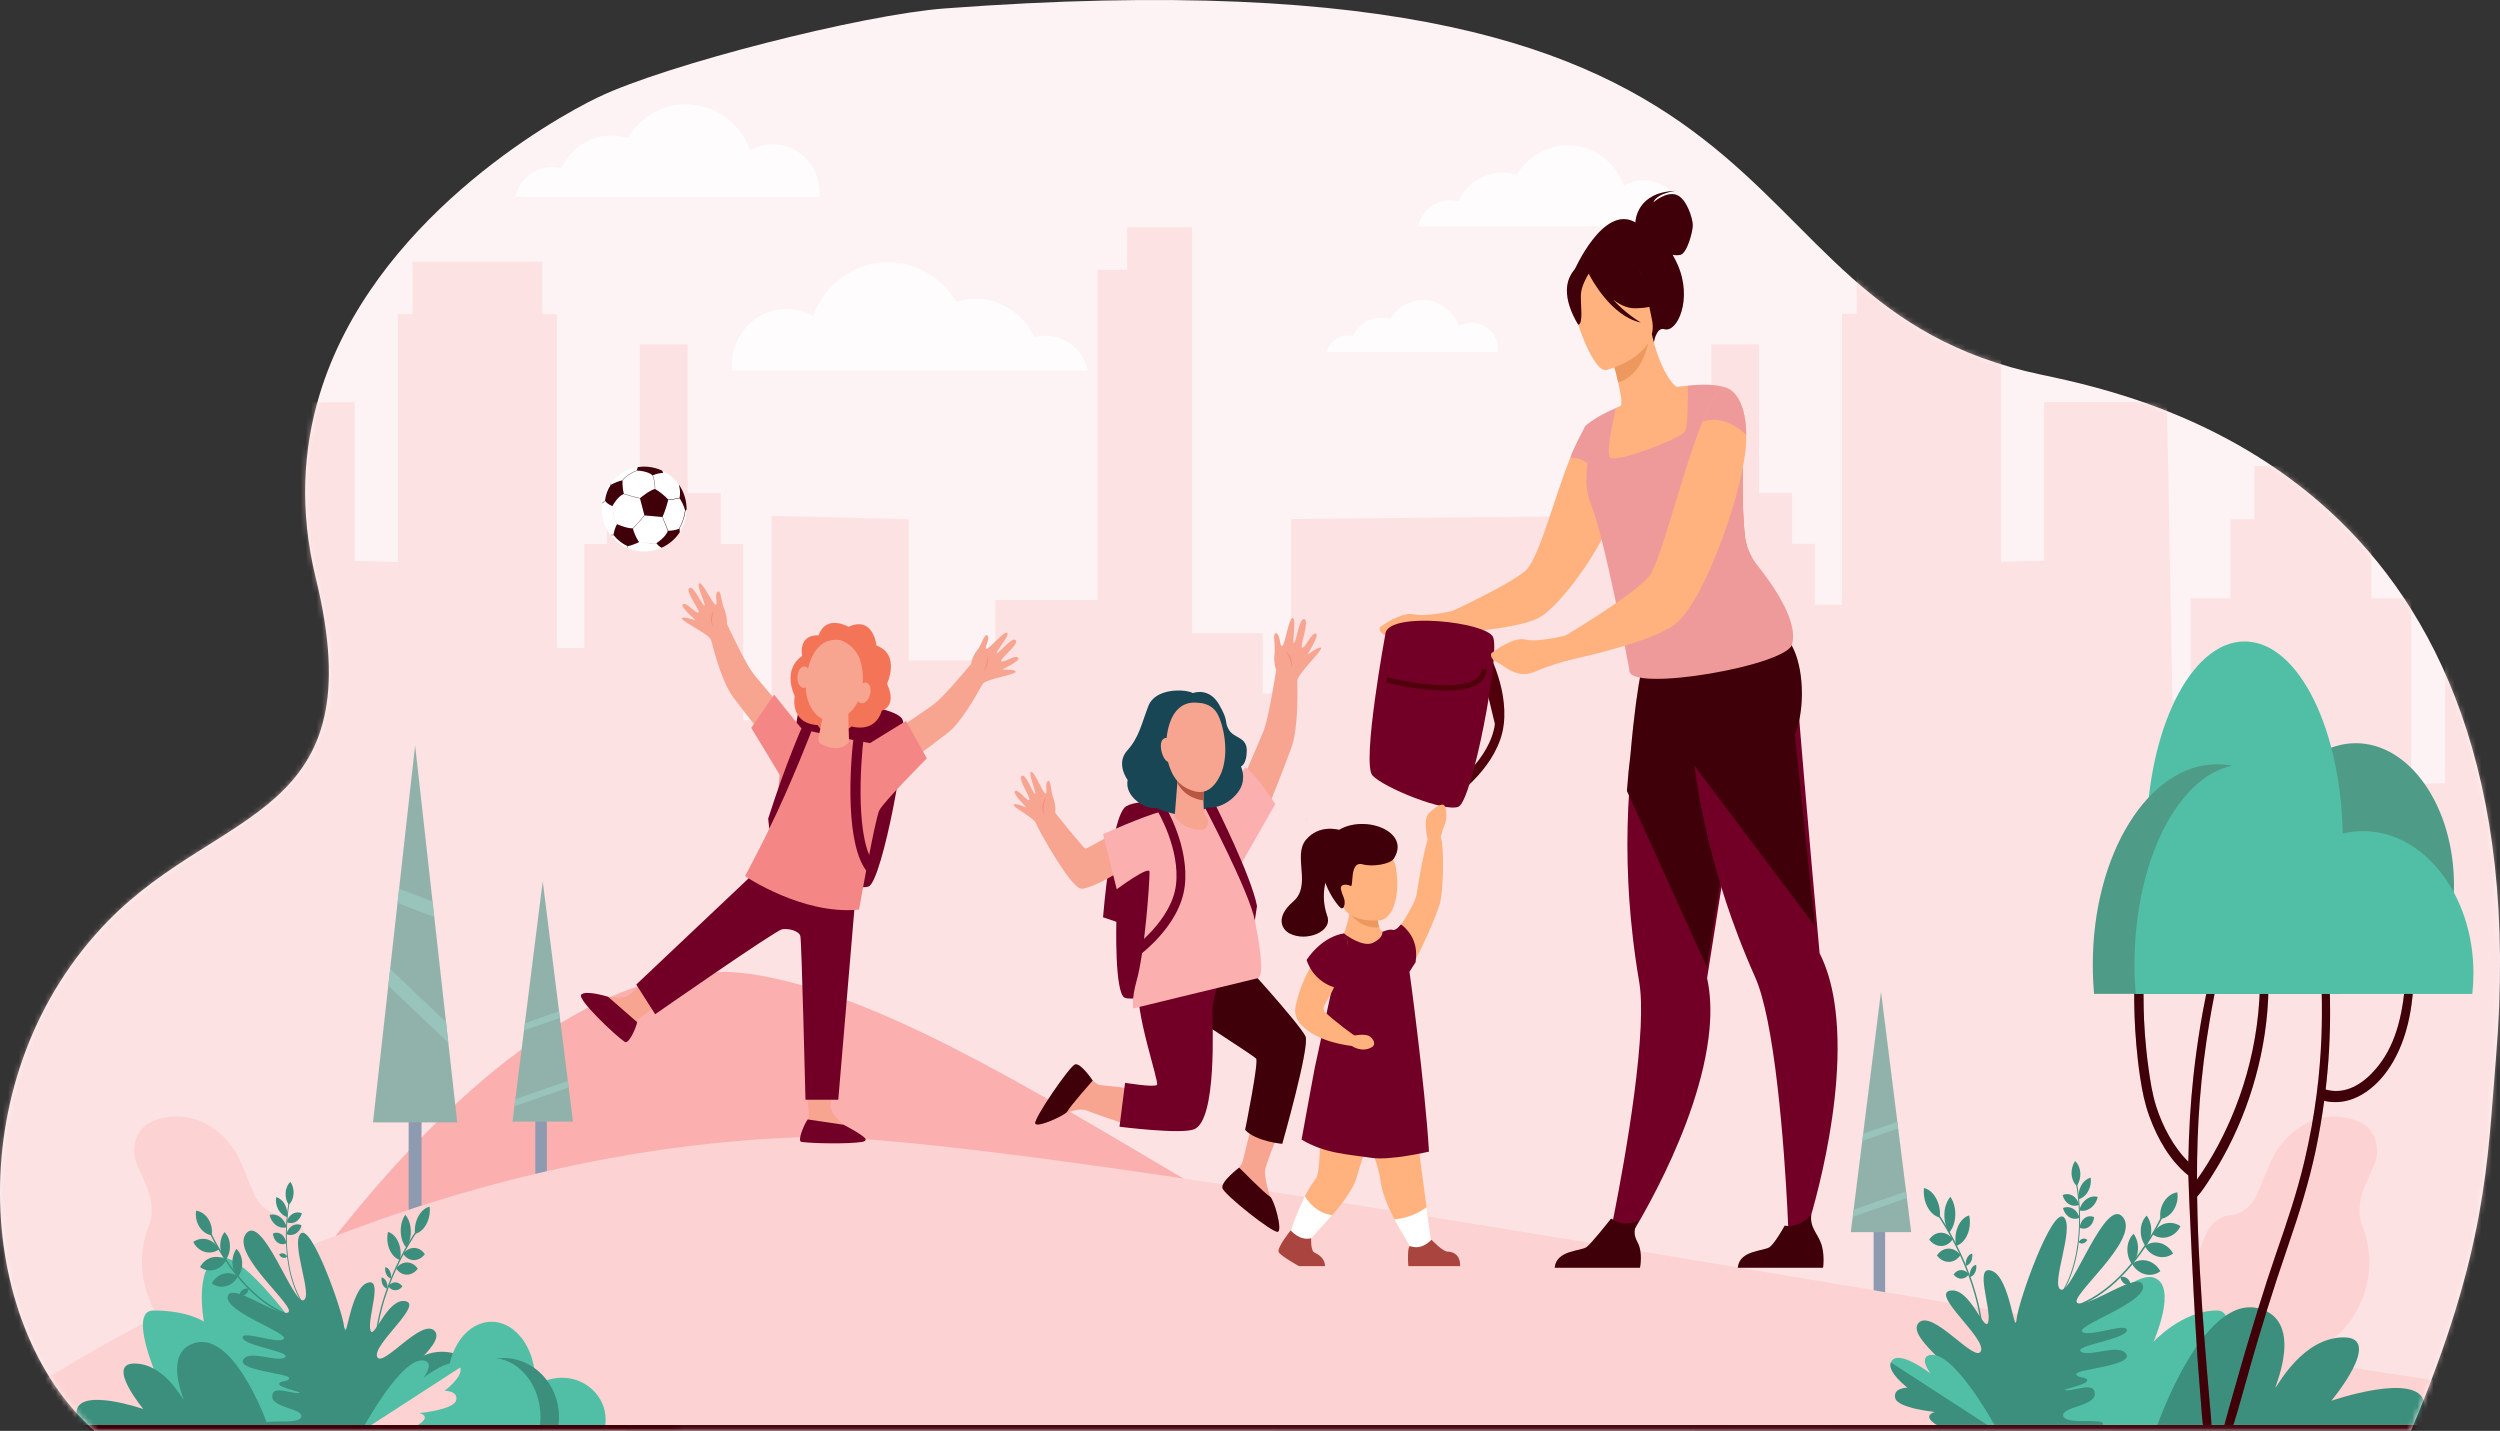 <svg width="470" height="269" viewBox="0 0 470 269" fill="none" xmlns="http://www.w3.org/2000/svg">
<rect x="0" y="0" width="470" height="269" fill="#333333" stroke="none"/>
<path d="M17.763 268.982C17.78 269.001 453.29 268.925 453.29 268.925C467.626 234.99 467.609 218.415 469.233 198.966C478.249 91.47 405.272 74.953 383.889 70.469C318.426 56.75 348.221 -11.158 177.638 1.584C162.006 2.753 125.146 12.18 112.434 18.293C103.521 22.566 69.96 41.727 60.098 74.129C56.989 84.362 56.246 95.897 59.372 108.716C70.479 154.052 41.53 151.446 20.388 173.06C-7.835 201.879 -4.881 249.035 17.763 268.982Z" fill="#FDF2F4"/>
<mask id="mask0_738_6205" style="mask-type:alpha" maskUnits="userSpaceOnUse" x="0" y="0" width="470" height="269">
<path d="M17.763 268.982C17.78 269.001 453.29 268.925 453.29 268.925C467.626 234.99 467.609 218.415 469.233 198.966C478.249 91.47 405.272 74.953 383.889 70.469C318.426 56.75 348.221 -11.158 177.638 1.584C162.006 2.753 125.146 12.18 112.434 18.293C103.521 22.566 69.96 41.727 60.098 74.129C56.989 84.362 56.246 95.897 59.372 108.716C70.479 154.052 41.53 151.446 20.388 173.06C-7.835 201.879 -4.881 249.035 17.763 268.982Z" fill="#EBF3FA"/>
</mask>
<g mask="url(#mask0_738_6205)">
<path opacity="0.5" d="M519.783 170.928H503.358V134.011H494.182V150.436H481.111V145.146V112.563H459.687V147.213L453.282 147.435V112.496H445.812V97.627H441.335V87.626H423.826V97.627H419.328V112.496H411.859V131.41L408.406 131.633L407.381 75.602H384.311V105.406L376.199 105.629V59.021H373.428V49.197H349.073V59.021H346.302V113.696H341.182V102.25H336.905V92.671H330.701V64.733H321.745V92.671H315.541V102.25H311.284V121.187L305.943 121.142V96.96L242.735 97.583V130.388H237.394V119.075H224.102V42.752H211.914V50.731H206.353V112.807H187.137V124.143H170.833V97.627L145.072 96.983V135.367L142.723 135.411H139.731V102.272H135.474V92.715H129.27V64.755H120.295V92.715H114.111V102.272H109.834V121.853H104.694V59.066H101.923V49.22H77.567V59.066H74.796V105.673L66.684 105.451V75.624H53.673L53.473 131.677L49.798 131.455V74.868H31.647V59.977H27.169V49.975H9.641V59.977H5.163V112.541H-2.326V147.457L-8.732 147.235V112.585L-30.156 135.5V145.19V150.48H-44.432V266.609L240.988 266.587L519.783 266.565V170.928Z" fill="#FDD2D2"/>
<path d="M311.134 260.285C256.512 253.768 188.096 190.581 141.716 183.201C92.8 175.428 42.512 261.996 42.512 261.996L311.134 261.242V260.285Z" fill="#FBAFAF"/>
<path d="M79.246 197.903H76.824V227.691H79.246V197.903Z" fill="#8E9AB0"/>
<path d="M78.041 140.134L70.125 211.015H85.958L78.041 140.134Z" fill="#91B2AB"/>
<path d="M73 185.31L84.273 196.035L83.848 192.141L73.354 182.17L73 185.31Z" fill="#99C4BB"/>
<path d="M74.727 169.765L81.638 172.387L81.312 169.482L75.038 167.096L74.727 169.765Z" fill="#99C4BB"/>
<path d="M102.811 205.582H100.645V227.974H102.811V205.582Z" fill="#8E9AB0"/>
<path d="M102.032 165.666L96.353 210.858H107.711L102.032 165.666Z" fill="#91B2AB"/>
<path d="M96.705 207.985L106.902 204.437L106.746 203.212L96.875 206.651L96.705 207.985Z" fill="#99C4BB"/>
<path d="M98.506 193.711L105.261 191.356L105.105 190.131L98.676 192.376L98.506 193.711Z" fill="#99C4BB"/>
<path d="M354.407 226.363H352.24V248.755H354.407V226.363Z" fill="#8E9AB0"/>
<path d="M353.628 186.447L347.949 231.639H359.307L353.628 186.447Z" fill="#91B2AB"/>
<path d="M348.301 228.765L358.497 225.216L358.342 223.991L348.471 227.43L348.301 228.765Z" fill="#99C4BB"/>
<path d="M350.102 214.492L356.857 212.137L356.701 210.912L350.271 213.158L350.102 214.492Z" fill="#99C4BB"/>
<path d="M444.596 222.958L446.353 218.954C447.599 215.955 446.551 212.469 444.016 211.166C437.615 207.884 429.868 211.323 426.71 218.876L424.402 224.387C423.396 226.805 421.357 228.313 419.218 228.486C417.278 228.643 415.536 230.072 414.687 232.129L413.469 235.034C412.152 238.174 412.18 241.77 413.44 244.801C414.177 246.575 414.219 248.742 413.398 250.736L411.684 254.85C409.787 259.404 411.373 264.696 415.239 266.69L417.448 267.82C421.314 269.799 425.988 267.726 427.885 263.172C429.656 257.096 432.573 254.567 435.136 253.578C438.903 252.134 442.076 248.993 443.803 244.848L444.044 244.267C445.871 239.886 445.871 234.908 444.172 230.653C443.421 228.784 443.223 226.24 444.596 222.958Z" fill="#FDD2D2"/>
<path d="M27.516 222.911L25.76 218.907C24.513 215.908 25.561 212.422 28.096 211.119C34.497 207.837 42.244 211.276 45.402 218.829L47.711 224.34C48.716 226.759 50.755 228.266 52.894 228.439C54.834 228.611 56.576 230.025 57.425 232.082L58.643 234.987C59.961 238.127 59.932 241.723 58.672 244.754C57.935 246.528 57.893 248.695 58.714 250.689L60.428 254.803C62.325 259.357 60.739 264.649 56.873 266.643L54.664 267.774C50.798 269.752 46.124 267.679 44.227 263.126C42.456 257.049 39.539 254.521 36.976 253.531C33.209 252.087 30.036 248.946 28.309 244.801L28.068 244.22C26.241 239.839 26.241 234.861 27.941 230.606C28.691 228.737 28.889 226.193 27.516 222.911Z" fill="#FDD2D2"/>
<path d="M-5.354 268.622C-5.354 268.622 62.691 216.96 150.41 213.788C179.873 212.721 300.49 234.092 402.063 250.878C406.325 251.584 512.792 268.48 527.277 268.983L-5.354 268.622Z" fill="#FDD2D2"/>
<path d="M364.127 268.984C364.127 268.984 376.887 250.203 384.902 247.314C392.932 244.44 385.37 255.872 385.37 255.872C385.37 255.872 399.602 238.615 404.828 240.169C409.615 241.598 404.828 252.292 404.828 252.292C404.828 252.292 410.224 246.372 416.767 246.372C423.309 246.372 411.711 268.56 411.711 268.56L364.127 268.984Z" fill="#50BFA5"/>
<path d="M405.24 268.873C405.24 268.873 413.964 243.027 424.755 246.01C433.507 248.428 427.29 261.446 427.814 260.849C428.338 260.252 433.04 251.428 440.631 251.428C448.221 251.428 438.294 263.346 438.294 263.346C438.294 263.346 454.467 257.74 455.741 263.628C456.789 268.512 450.912 268.873 450.912 268.873H405.24V268.873Z" fill="#3C8F7C"/>
<path d="M81.502 268.984C81.502 268.984 68.742 250.204 60.726 247.315C52.697 244.441 60.259 255.873 60.259 255.873C60.259 255.873 46.395 234.91 41.169 236.464C36.382 237.893 38.336 248.477 38.336 248.477C38.336 248.477 35.405 246.373 28.862 246.373C22.319 246.373 33.918 268.56 33.918 268.56L81.502 268.984Z" fill="#50BFA5"/>
<path d="M50.684 268.874C50.684 268.874 44.424 250.313 36.678 252.465C30.404 254.208 34.865 263.535 34.483 263.111C34.1 262.687 30.73 256.343 25.277 256.343C19.825 256.343 26.948 264.901 26.948 264.901C26.948 264.901 15.336 260.881 14.429 265.105C13.679 268.607 17.899 268.874 17.899 268.874H50.684Z" fill="#3C8F7C"/>
<path d="M91.228 263.158C91.284 262.781 91.312 262.404 91.312 262.012C91.312 257.662 87.63 254.129 83.099 254.129C78.553 254.129 74.885 257.662 74.885 262.012C74.885 262.404 74.913 262.781 74.97 263.158H91.228Z" fill="#3C8F7C"/>
<path d="M100.534 261.226C100.591 260.692 100.619 260.158 100.619 259.609C100.619 253.469 96.937 248.491 92.405 248.491C87.859 248.491 84.191 253.469 84.191 259.609C84.191 260.158 84.22 260.708 84.276 261.226H100.534Z" fill="#50BFA5"/>
<path d="M97.517 268.042C97.46 267.665 97.432 267.288 97.432 266.895C97.432 262.546 101.114 259.013 105.646 259.013C110.191 259.013 113.859 262.546 113.859 266.895C113.859 267.288 113.831 267.665 113.774 268.042H97.517Z" fill="#50BFA5"/>
<path d="M84.361 268.041C84.29 267.508 84.248 266.974 84.248 266.424C84.248 260.284 88.907 255.307 94.671 255.307C100.421 255.307 105.094 260.284 105.094 266.424C105.094 266.974 105.052 267.523 104.981 268.041H84.361Z" fill="#3C8F7C"/>
<path d="M92.363 255.291C89.488 255.291 86.91 256.877 85.225 259.342C84.361 259.122 83.441 258.997 82.492 258.997C77.379 258.997 73.244 262.53 73.244 266.879C73.244 267.272 73.272 267.649 73.343 268.026H101.511C101.582 267.492 101.61 266.958 101.61 266.408C101.61 260.284 97.475 255.291 92.363 255.291Z" fill="#50BFA5"/>
<path d="M56.733 244.614C54.311 240.421 53.858 235.365 53.915 231.848C53.971 228.032 54.594 225.19 54.609 225.158L54.439 225.096C54.439 225.127 53.787 228.001 53.745 231.832C53.702 235.381 54.156 240.484 56.605 244.74L56.733 244.614Z" fill="#3C8F7C"/>
<path d="M55.187 224.467C55.13 225.331 54.776 226.053 54.295 226.493C53.87 225.896 53.629 225.064 53.7 224.216C53.756 223.352 54.111 222.63 54.592 222.19C55.017 222.787 55.258 223.604 55.187 224.467Z" fill="#3C8F7C"/>
<path d="M53.559 226.46C53.97 227.214 54.097 228.062 53.97 228.8C53.347 228.627 52.738 228.14 52.327 227.402C51.916 226.648 51.789 225.801 51.916 225.062C52.54 225.22 53.149 225.706 53.559 226.46Z" fill="#3C8F7C"/>
<path d="M52.64 228.801C53.277 229.256 53.716 229.978 53.872 230.716C53.263 230.905 52.555 230.795 51.918 230.34C51.28 229.884 50.841 229.162 50.685 228.424C51.28 228.22 52.003 228.345 52.64 228.801Z" fill="#3C8F7C"/>
<path d="M52.922 232.066C53.431 232.428 53.743 233.056 53.828 233.747C53.304 233.998 52.709 233.966 52.199 233.605C51.69 233.244 51.378 232.616 51.293 231.925C51.817 231.658 52.412 231.69 52.922 232.066Z" fill="#3C8F7C"/>
<path d="M55.005 228.203C55.571 227.873 56.208 227.842 56.746 228.093C56.605 228.737 56.222 229.333 55.656 229.663C55.09 229.993 54.452 230.024 53.914 229.773C54.056 229.114 54.438 228.533 55.005 228.203Z" fill="#3C8F7C"/>
<path d="M54.948 230.45C55.514 230.12 56.152 230.089 56.69 230.34C56.548 230.984 56.166 231.58 55.599 231.91C55.033 232.24 54.396 232.271 53.857 232.02C53.999 231.376 54.367 230.78 54.948 230.45Z" fill="#3C8F7C"/>
<path d="M53.292 235.647C53.589 235.726 53.844 235.945 53.986 236.244C53.773 236.448 53.49 236.526 53.178 236.448C52.881 236.369 52.626 236.15 52.484 235.851C52.697 235.647 52.98 235.569 53.292 235.647Z" fill="#3C8F7C"/>
<path d="M55.739 247.581C50.202 246.105 45.982 241.567 43.404 238.018C40.614 234.155 39.127 230.607 39.113 230.575L38.887 230.701C38.901 230.732 40.402 234.312 43.206 238.207C45.798 241.787 50.06 246.388 55.669 247.864L55.739 247.581Z" fill="#3C8F7C"/>
<path d="M39.183 229.209C39.764 230.136 39.962 231.235 39.792 232.24C38.928 232.114 38.079 231.564 37.484 230.638C36.903 229.712 36.705 228.612 36.875 227.607C37.753 227.733 38.603 228.283 39.183 229.209Z" fill="#3C8F7C"/>
<path d="M39.027 233.024C39.99 233.306 40.754 234.013 41.165 234.892C40.415 235.426 39.437 235.63 38.474 235.348C37.511 235.065 36.747 234.358 36.336 233.479C37.101 232.945 38.064 232.741 39.027 233.024Z" fill="#3C8F7C"/>
<path d="M39.847 236.399C40.824 236.148 41.787 236.367 42.509 236.933C42.042 237.796 41.249 238.487 40.272 238.739C39.295 238.99 38.332 238.77 37.609 238.205C38.077 237.341 38.87 236.65 39.847 236.399Z" fill="#3C8F7C"/>
<path d="M42.058 239.462C43.035 239.211 43.998 239.431 44.72 239.996C44.253 240.86 43.46 241.551 42.483 241.802C41.506 242.053 40.543 241.833 39.82 241.268C40.288 240.405 41.081 239.729 42.058 239.462Z" fill="#3C8F7C"/>
<path d="M41.406 234.375C41.364 233.338 41.661 232.349 42.199 231.643C42.794 232.192 43.191 233.087 43.233 234.124C43.276 235.16 42.978 236.149 42.44 236.856C41.845 236.306 41.449 235.411 41.406 234.375Z" fill="#3C8F7C"/>
<path d="M43.699 237.546C43.642 236.509 43.925 235.52 44.449 234.798C45.044 235.347 45.455 236.227 45.525 237.263C45.582 238.3 45.299 239.289 44.775 240.011C44.166 239.462 43.755 238.582 43.699 237.546Z" fill="#3C8F7C"/>
<path d="M45.599 242.493C45.953 242.242 46.378 242.179 46.746 242.305C46.675 242.745 46.463 243.153 46.094 243.404C45.74 243.655 45.316 243.718 44.947 243.593C45.018 243.169 45.245 242.76 45.599 242.493Z" fill="#3C8F7C"/>
<path d="M70.395 256.248L70.636 256.232C70.296 249.213 72.618 242.603 74.629 238.284C76.81 233.605 79.105 230.559 79.133 230.527L78.963 230.323C78.935 230.355 76.626 233.417 74.431 238.127C72.392 242.493 70.041 249.151 70.395 256.248Z" fill="#3C8F7C"/>
<path d="M80.165 230.133C79.612 231.154 78.833 231.782 78.04 231.955C77.899 230.887 78.097 229.694 78.649 228.673C79.201 227.652 79.98 227.024 80.773 226.852C80.901 227.919 80.703 229.113 80.165 230.133Z" fill="#3C8F7C"/>
<path d="M77.235 231.358C77.278 232.598 76.938 233.744 76.385 234.545C75.777 233.87 75.38 232.802 75.338 231.562C75.295 230.321 75.635 229.175 76.187 228.374C76.796 229.065 77.193 230.133 77.235 231.358Z" fill="#3C8F7C"/>
<path d="M74.898 233.556C75.351 234.609 75.436 235.818 75.196 236.87C74.417 236.65 73.695 235.975 73.241 234.923C72.788 233.871 72.703 232.661 72.944 231.609C73.737 231.829 74.459 232.504 74.898 233.556Z" fill="#3C8F7C"/>
<path d="M73.297 238.96C73.509 239.384 73.58 239.886 73.509 240.342C73.183 240.279 72.858 240.027 72.645 239.603C72.433 239.18 72.362 238.677 72.433 238.222C72.758 238.269 73.084 238.536 73.297 238.96Z" fill="#3C8F7C"/>
<path d="M72.605 240.89C72.818 241.314 72.888 241.817 72.818 242.272C72.492 242.209 72.166 241.958 71.954 241.534C71.741 241.11 71.671 240.608 71.741 240.152C72.067 240.215 72.393 240.466 72.605 240.89Z" fill="#3C8F7C"/>
<path d="M77.873 234.61C78.694 234.625 79.402 235.081 79.87 235.787C79.346 236.478 78.595 236.918 77.788 236.902C76.966 236.887 76.258 236.431 75.791 235.725C76.301 235.034 77.051 234.594 77.873 234.61Z" fill="#3C8F7C"/>
<path d="M76.543 237.341C77.364 237.357 78.072 237.812 78.54 238.519C78.016 239.21 77.265 239.649 76.458 239.634C75.636 239.618 74.928 239.163 74.461 238.456C74.985 237.765 75.736 237.326 76.543 237.341Z" fill="#3C8F7C"/>
<path d="M74.344 241.078C74.882 241.093 75.335 241.392 75.647 241.847C75.307 242.303 74.825 242.585 74.287 242.57C73.749 242.554 73.296 242.255 72.984 241.8C73.324 241.345 73.82 241.062 74.344 241.078Z" fill="#3C8F7C"/>
<path d="M49.735 267.774C49.735 266.612 56.108 267.978 56.632 266.392C57.156 264.806 51.179 264.712 51.179 262.545C51.179 260.394 54.224 261.901 56.023 261.901C57.807 261.901 52.497 260.975 52.497 260.221C52.497 259.467 54.366 259.86 54.366 259.043C54.366 258.227 44.566 257.63 45.713 255.636C46.86 253.657 52.128 256.217 53.573 255.18C55.017 254.16 45.84 253.029 45.614 251.506C45.387 249.983 52.369 252.809 53.36 251.71C54.352 250.611 42.314 246.67 42.81 243.78C43.32 240.875 51.93 247.486 54.083 246.779C56.235 246.073 43.221 235.898 46.237 231.941C49.268 227.984 55.046 245.052 57.014 244.456C58.983 243.859 54.55 233.668 56.561 231.893C58.572 230.119 64.35 246.23 64.718 249.543C65.087 252.856 65.823 242.43 68.981 241.205C72.139 239.98 69.066 247.659 69.618 249.999C70.171 252.338 72.734 244 76.204 244.613C79.659 245.225 69.944 252.841 70.907 255.086C71.87 257.316 79.376 247.612 81.727 250.234C84.078 252.841 72.691 260.08 73.314 262.058C73.938 264.037 80.778 260.645 82.746 262.827C84.715 265.01 75.41 266.392 74.164 266.392C72.932 266.392 68.216 268.119 72.819 267.774C77.436 267.428 49.735 268.936 49.735 267.774Z" fill="#3C8F7C"/>
<path d="M67.891 269.125C67.891 269.125 75.552 269.58 77.79 268.026C80.027 266.471 78.257 265.246 78.257 265.246C78.257 265.246 85.352 265.073 85.324 263.205C85.31 261.336 83.582 261.446 83.582 261.446C83.582 261.446 87.165 258.745 86.499 257.065C85.48 254.474 79.645 258.981 79.645 258.981C79.645 258.981 81.557 256.468 80.013 255.872C75.779 254.27 67.891 269.125 67.891 269.125Z" fill="#50BFA5"/>
<path d="M86.513 257.082C87.179 258.762 83.596 261.463 83.596 261.463C83.596 261.463 86.174 261.432 85.763 263.237C85.352 265.043 78.852 265.656 78.852 265.656C78.852 265.656 81.118 266.142 78.88 267.713C76.643 269.267 67.891 269.142 67.891 269.142L86.513 257.082Z" fill="#FDD2D2"/>
<path d="M387.809 242.618C390.429 238.065 390.924 232.584 390.868 228.769C390.811 224.639 390.117 221.545 390.117 221.514L390.301 221.436C390.301 221.467 390.995 224.576 391.052 228.737C391.108 232.584 390.613 238.127 387.95 242.728L387.809 242.618Z" fill="#3C8F7C"/>
<path d="M389.463 220.759C389.534 221.701 389.902 222.487 390.44 222.958C390.893 222.314 391.162 221.419 391.092 220.477C391.021 219.535 390.652 218.749 390.114 218.278C389.661 218.938 389.406 219.817 389.463 220.759Z" fill="#3C8F7C"/>
<path d="M391.25 222.912C390.811 223.728 390.669 224.639 390.811 225.44C391.49 225.267 392.156 224.733 392.595 223.917C393.034 223.1 393.176 222.19 393.034 221.389C392.354 221.577 391.689 222.111 391.25 222.912Z" fill="#3C8F7C"/>
<path d="M392.256 225.454C391.562 225.956 391.094 226.726 390.91 227.542C391.562 227.746 392.341 227.621 393.034 227.118C393.728 226.616 394.196 225.846 394.38 225.03C393.714 224.826 392.949 224.951 392.256 225.454Z" fill="#3C8F7C"/>
<path d="M391.946 228.987C391.394 229.38 391.054 230.055 390.969 230.809C391.535 231.076 392.187 231.044 392.725 230.652C393.277 230.259 393.617 229.584 393.702 228.83C393.136 228.563 392.484 228.595 391.946 228.987Z" fill="#3C8F7C"/>
<path d="M389.677 224.795C389.068 224.434 388.374 224.403 387.779 224.67C387.935 225.376 388.346 226.004 388.969 226.381C389.578 226.742 390.272 226.774 390.867 226.507C390.711 225.8 390.286 225.172 389.677 224.795Z" fill="#3C8F7C"/>
<path d="M389.747 227.244C389.138 226.883 388.444 226.852 387.85 227.119C388.005 227.825 388.416 228.454 389.039 228.83C389.648 229.192 390.342 229.223 390.937 228.956C390.781 228.249 390.356 227.606 389.747 227.244Z" fill="#3C8F7C"/>
<path d="M391.548 232.882C391.222 232.961 390.953 233.212 390.783 233.526C391.01 233.746 391.321 233.84 391.647 233.746C391.973 233.652 392.242 233.416 392.412 233.102C392.185 232.882 391.874 232.804 391.548 232.882Z" fill="#3C8F7C"/>
<path d="M388.881 245.837C394.885 244.251 399.474 239.321 402.264 235.458C405.294 231.281 406.909 227.418 406.923 227.387L407.164 227.528C407.15 227.559 405.521 231.454 402.476 235.662C399.658 239.556 395.027 244.534 388.952 246.151L388.881 245.837Z" fill="#3C8F7C"/>
<path d="M406.841 225.896C406.203 226.901 405.991 228.095 406.175 229.178C407.124 229.037 408.044 228.44 408.668 227.435C409.291 226.43 409.517 225.237 409.333 224.153C408.398 224.295 407.478 224.891 406.841 225.896Z" fill="#3C8F7C"/>
<path d="M407.008 230.041C405.96 230.355 405.139 231.108 404.686 232.066C405.507 232.647 406.555 232.867 407.603 232.553C408.651 232.239 409.472 231.485 409.925 230.527C409.104 229.946 408.042 229.742 407.008 230.041Z" fill="#3C8F7C"/>
<path d="M406.116 233.699C405.053 233.416 404.005 233.668 403.227 234.264C403.722 235.206 404.586 235.944 405.648 236.227C406.71 236.51 407.758 236.259 408.537 235.662C408.027 234.72 407.178 233.982 406.116 233.699Z" fill="#3C8F7C"/>
<path d="M403.723 237.029C402.661 236.746 401.613 236.998 400.834 237.594C401.33 238.537 402.194 239.275 403.256 239.557C404.318 239.84 405.366 239.589 406.145 238.992C405.635 238.05 404.785 237.312 403.723 237.029Z" fill="#3C8F7C"/>
<path d="M404.432 231.501C404.488 230.37 404.148 229.303 403.582 228.533C402.945 229.13 402.506 230.103 402.463 231.234C402.407 232.365 402.746 233.432 403.313 234.202C403.95 233.589 404.375 232.632 404.432 231.501Z" fill="#3C8F7C"/>
<path d="M401.94 234.94C402.01 233.809 401.685 232.741 401.118 231.956C400.467 232.553 400.028 233.495 399.957 234.625C399.886 235.756 400.212 236.824 400.778 237.609C401.43 237.028 401.869 236.07 401.94 234.94Z" fill="#3C8F7C"/>
<path d="M399.871 240.31C399.488 240.027 399.035 239.965 398.639 240.106C398.709 240.577 398.95 241.017 399.347 241.299C399.729 241.582 400.182 241.645 400.579 241.503C400.508 241.032 400.253 240.593 399.871 240.31Z" fill="#3C8F7C"/>
<path d="M372.976 255.243L372.721 255.228C373.09 247.612 370.569 240.436 368.388 235.757C366.023 230.685 363.53 227.371 363.502 227.34L363.686 227.12C363.714 227.152 366.221 230.48 368.6 235.584C370.809 240.31 373.359 247.549 372.976 255.243Z" fill="#3C8F7C"/>
<path d="M362.37 226.916C362.965 228.031 363.815 228.706 364.679 228.895C364.82 227.748 364.608 226.445 364.013 225.33C363.418 224.215 362.569 223.54 361.705 223.352C361.577 224.498 361.776 225.801 362.37 226.916Z" fill="#3C8F7C"/>
<path d="M365.542 228.234C365.5 229.568 365.854 230.809 366.463 231.704C367.114 230.966 367.553 229.804 367.596 228.469C367.638 227.135 367.284 225.894 366.675 224.999C366.024 225.753 365.585 226.899 365.542 228.234Z" fill="#3C8F7C"/>
<path d="M368.077 230.621C367.596 231.767 367.497 233.07 367.752 234.217C368.601 233.981 369.38 233.243 369.876 232.097C370.372 230.951 370.457 229.647 370.202 228.501C369.352 228.737 368.573 229.475 368.077 230.621Z" fill="#3C8F7C"/>
<path d="M369.82 236.479C369.579 236.934 369.508 237.484 369.593 237.97C369.947 237.908 370.301 237.625 370.542 237.169C370.783 236.714 370.853 236.165 370.769 235.678C370.4 235.741 370.06 236.008 369.82 236.479Z" fill="#3C8F7C"/>
<path d="M370.572 238.583C370.331 239.038 370.26 239.588 370.345 240.075C370.699 240.012 371.053 239.729 371.294 239.274C371.535 238.819 371.605 238.269 371.52 237.782C371.152 237.845 370.812 238.112 370.572 238.583Z" fill="#3C8F7C"/>
<path d="M364.866 231.751C363.974 231.767 363.209 232.27 362.699 233.039C363.266 233.793 364.073 234.264 364.965 234.248C365.857 234.232 366.622 233.73 367.132 232.96C366.565 232.207 365.758 231.736 364.866 231.751Z" fill="#3C8F7C"/>
<path d="M366.309 234.736C365.417 234.751 364.652 235.254 364.143 236.023C364.709 236.777 365.516 237.248 366.408 237.232C367.301 237.217 368.065 236.714 368.575 235.945C368.009 235.191 367.187 234.72 366.309 234.736Z" fill="#3C8F7C"/>
<path d="M368.688 238.771C368.107 238.786 367.611 239.1 367.271 239.603C367.64 240.09 368.164 240.404 368.744 240.388C369.325 240.372 369.821 240.058 370.161 239.556C369.792 239.069 369.254 238.771 368.688 238.771Z" fill="#3C8F7C"/>
<path d="M395.382 267.742C395.382 266.47 388.471 267.978 387.905 266.235C387.338 264.492 393.824 264.413 393.824 262.073C393.824 259.734 390.51 261.382 388.57 261.382C386.63 261.382 392.394 260.378 392.394 259.561C392.394 258.729 390.369 259.168 390.369 258.289C390.369 257.41 401.004 256.75 399.758 254.599C398.512 252.448 392.805 255.227 391.233 254.112C389.661 252.997 399.617 251.788 399.857 250.124C400.098 248.475 392.521 251.537 391.445 250.359C390.369 249.166 403.426 244.895 402.888 241.754C402.336 238.614 392.989 245.774 390.652 245.005C388.315 244.235 402.435 233.196 399.163 228.894C395.878 224.591 389.618 243.12 387.48 242.461C385.341 241.801 390.156 230.747 387.976 228.831C385.795 226.915 379.521 244.392 379.124 247.973C378.728 251.568 377.935 240.247 374.493 238.928C371.066 237.609 374.394 245.931 373.799 248.475C373.205 251.019 370.415 241.974 366.662 242.634C362.909 243.293 373.445 251.568 372.412 254.002C371.364 256.436 363.221 245.9 360.671 248.726C358.122 251.553 370.486 259.404 369.806 261.555C369.126 263.706 361.719 260.016 359.581 262.387C357.443 264.759 367.554 266.266 368.885 266.266C370.231 266.266 375.343 268.135 370.344 267.773C365.331 267.365 395.382 269.014 395.382 267.742Z" fill="#3C8F7C"/>
<path d="M375.699 269.203C375.699 269.203 367.372 269.69 364.95 268.009C362.528 266.314 364.44 265.01 364.44 265.01C364.44 265.01 356.75 264.822 356.765 262.796C356.779 260.771 358.648 260.896 358.648 260.896C358.648 260.896 354.768 257.976 355.49 256.138C356.609 253.343 362.925 258.211 362.925 258.211C362.925 258.211 360.857 255.479 362.528 254.835C367.131 253.092 375.699 269.203 375.699 269.203Z" fill="#50BFA5"/>
<path d="M355.49 256.138C354.768 257.959 358.648 260.896 358.648 260.896C358.648 260.896 355.844 260.848 356.297 262.827C356.75 264.79 363.803 265.449 363.803 265.449C363.803 265.449 361.339 265.983 363.761 267.679C366.182 269.375 375.685 269.234 375.685 269.234L355.49 256.138Z" fill="#3C8F7C"/>
<path d="M427.959 235.507C429.913 229.869 431.825 224.232 433.213 218.375C437.49 200.333 436.456 187.19 436.3 180.877C436.286 180.045 437.49 179.81 437.589 180.673C437.957 183.641 438.028 186.656 438.056 189.655C438.085 194.711 437.816 199.768 437.221 204.824C440.351 205.735 443.325 204.368 445.746 201.935C449.924 197.742 451.425 192.152 452.077 185.949C452.147 185.321 452.162 184.725 452.629 184.348C452.728 184.018 453.167 183.924 453.266 184.411C453.932 185.164 453.606 186.687 453.507 187.661C452.133 200.851 444.897 207.258 439.062 207.195C438.425 207.195 437.646 207.148 436.952 206.944C436.527 210.1 435.989 213.24 435.337 216.334C434.077 222.238 432.307 227.954 430.366 233.591C423.725 252.905 421.6 262.782 419.717 268.372C419.433 269.503 417.932 269.031 418.187 267.885C418.286 267.493 423.47 248.461 427.959 235.507Z" fill="#4F000B"/>
<path d="M427.959 235.507C429.913 229.869 431.825 224.232 433.213 218.375C437.49 200.333 436.456 187.19 436.3 180.877C436.286 180.045 437.49 179.81 437.589 180.673C437.957 183.641 438.028 186.656 438.056 189.655C438.085 194.711 437.816 199.768 437.221 204.824C440.351 205.735 443.325 204.368 445.746 201.935C449.924 197.742 451.425 192.152 452.077 185.949C452.147 185.321 452.162 184.725 452.629 184.348C452.728 184.018 453.167 183.924 453.266 184.411C453.932 185.164 453.606 186.687 453.507 187.661C452.133 200.851 444.897 207.258 439.062 207.195C438.425 207.195 437.646 207.148 436.952 206.944C436.527 210.1 435.989 213.24 435.337 216.334C434.077 222.238 432.307 227.954 430.366 233.591C423.725 252.905 421.6 262.782 419.717 268.372C419.433 269.503 417.932 269.031 418.187 267.885C418.286 267.493 423.47 248.461 427.959 235.507Z" fill="black" fill-opacity="0.2"/>
<path d="M401.335 184.725C401.392 184.316 401.619 184.034 401.704 183.641C401.817 183.123 402.568 183.076 402.653 183.641C402.695 183.971 402.865 184.159 402.922 184.489C403.12 185.557 402.638 191.571 403.913 200.773C404.253 203.222 404.621 205.656 405.357 207.98C406.547 211.749 408.714 215.816 411.405 218.391C411.49 213.005 411.787 207.619 412.368 202.264C412.722 199.061 413.161 195.874 413.685 192.702C413.94 191.163 414.223 189.624 414.534 188.085C414.846 186.483 415.157 184.929 415.851 183.469C416.064 183.029 416.673 183.233 416.673 183.72C416.673 185.149 416.418 186.468 416.149 187.85C415.88 189.231 415.625 190.613 415.398 192.011C413.67 202.312 413.019 211.466 413.033 221.767C415.88 217.794 418.372 213.036 420.213 208.357C422.437 202.736 423.924 196.69 424.547 190.55C424.717 188.839 424.83 187.112 424.858 185.384C424.873 184.489 424.887 183.594 424.915 182.699C424.929 182.244 425.085 180.846 425.779 181.254C426.416 181.631 426.36 182.464 426.416 183.186C426.473 183.987 426.487 184.772 426.473 185.573C426.459 187.096 426.388 188.635 426.26 190.142C425.34 201.165 421.587 212.063 415.88 220.982C415.016 222.348 414.11 223.808 413.062 224.986C413.302 242.62 415.724 266.142 415.766 267.917C415.781 268.309 415.766 268.215 415.639 268.356C415.129 268.922 414.52 269.11 414.322 268.498C413.954 267.336 414.01 266.252 413.472 259.814C412.495 248.336 411.405 222.05 411.405 220.982C408.02 218.281 405.627 214.136 404.055 209.802C403.219 207.509 402.738 205.138 402.369 202.688C401.095 194.413 401.137 186.091 401.335 184.725Z" fill="#4F000B"/>
<path d="M401.335 184.725C401.392 184.316 401.619 184.034 401.704 183.641C401.817 183.123 402.568 183.076 402.653 183.641C402.695 183.971 402.865 184.159 402.922 184.489C403.12 185.557 402.638 191.571 403.913 200.773C404.253 203.222 404.621 205.656 405.357 207.98C406.547 211.749 408.714 215.816 411.405 218.391C411.49 213.005 411.787 207.619 412.368 202.264C412.722 199.061 413.161 195.874 413.685 192.702C413.94 191.163 414.223 189.624 414.534 188.085C414.846 186.483 415.157 184.929 415.851 183.469C416.064 183.029 416.673 183.233 416.673 183.72C416.673 185.149 416.418 186.468 416.149 187.85C415.88 189.231 415.625 190.613 415.398 192.011C413.67 202.312 413.019 211.466 413.033 221.767C415.88 217.794 418.372 213.036 420.213 208.357C422.437 202.736 423.924 196.69 424.547 190.55C424.717 188.839 424.83 187.112 424.858 185.384C424.873 184.489 424.887 183.594 424.915 182.699C424.929 182.244 425.085 180.846 425.779 181.254C426.416 181.631 426.36 182.464 426.416 183.186C426.473 183.987 426.487 184.772 426.473 185.573C426.459 187.096 426.388 188.635 426.26 190.142C425.34 201.165 421.587 212.063 415.88 220.982C415.016 222.348 414.11 223.808 413.062 224.986C413.302 242.62 415.724 266.142 415.766 267.917C415.781 268.309 415.766 268.215 415.639 268.356C415.129 268.922 414.52 269.11 414.322 268.498C413.954 267.336 414.01 266.252 413.472 259.814C412.495 248.336 411.405 222.05 411.405 220.982C408.02 218.281 405.627 214.136 404.055 209.802C403.219 207.509 402.738 205.138 402.369 202.688C401.095 194.413 401.137 186.091 401.335 184.725Z" fill="black" fill-opacity="0.2"/>
<path d="M424.614 170.324C424.487 169.052 424.416 167.749 424.416 166.43C424.416 151.685 432.687 139.72 442.883 139.72C453.08 139.72 461.35 151.685 461.35 166.43C461.35 167.749 461.279 169.052 461.152 170.324H424.614Z" fill="#4E9B87"/>
<path d="M403.716 163.761C403.588 161.971 403.518 160.134 403.518 158.265C403.518 137.459 411.788 120.595 421.985 120.595C432.181 120.595 440.452 137.459 440.452 158.265C440.452 160.134 440.381 161.971 440.253 163.761H403.716Z" fill="#50BFA5"/>
<path d="M440.024 186.844C440.179 185.054 440.264 183.217 440.264 181.348C440.264 160.542 429.785 143.678 416.855 143.678C403.925 143.678 393.445 160.542 393.445 181.348C393.445 183.217 393.53 185.054 393.686 186.844H440.024Z" fill="#4E9B87"/>
<path d="M422.053 143.693C428.511 143.693 434.289 149.048 438.098 157.433C440.038 156.664 442.106 156.255 444.23 156.255C455.701 156.255 465.006 168.221 465.006 182.965C465.006 184.284 464.935 185.588 464.793 186.86H401.504C401.362 185.07 401.277 183.232 401.277 181.364C401.292 160.542 410.582 143.693 422.053 143.693Z" fill="#50BFA5"/>
<path d="M458.235 267.899H13.383V269.187H458.235V267.899Z" fill="#4F000B"/>
<path d="M458.235 267.899H13.383V269.187H458.235V267.899Z" fill="black" fill-opacity="0.2"/>
<path opacity="0.8" d="M204.532 69.682C203.682 65.913 200.41 63.102 196.488 63.102C195.765 63.102 195.071 63.197 194.406 63.369C192.466 59.114 188.26 56.162 183.388 56.162C182.127 56.162 180.91 56.366 179.777 56.727C177.157 52.268 172.384 49.284 166.946 49.284C160.474 49.284 154.951 53.508 152.855 59.412C151.368 58.564 149.668 58.078 147.856 58.078C142.177 58.078 137.574 62.804 137.574 68.645C137.574 68.991 137.588 69.336 137.617 69.666H204.532V69.682Z" fill="white"/>
<path opacity="0.8" d="M96.889 37.009C97.611 33.79 100.415 31.387 103.757 31.387C104.366 31.387 104.975 31.466 105.542 31.623C107.199 27.996 110.781 25.468 114.945 25.468C116.021 25.468 117.055 25.64 118.032 25.954C120.27 22.139 124.349 19.595 128.994 19.595C134.531 19.595 139.233 23.206 141.017 28.247C142.277 27.524 143.736 27.116 145.28 27.116C150.123 27.116 154.06 31.152 154.06 36.13C154.06 36.428 154.046 36.711 154.018 37.009H96.889V37.009Z" fill="white"/>
<path opacity="0.8" d="M249.453 66.209C249.864 64.403 251.436 63.052 253.319 63.052C253.659 63.052 253.999 63.099 254.325 63.178C255.259 61.137 257.27 59.723 259.607 59.723C260.216 59.723 260.797 59.818 261.349 59.99C262.61 57.855 264.89 56.41 267.51 56.41C270.625 56.41 273.273 58.436 274.265 61.278C274.973 60.87 275.794 60.634 276.658 60.634C279.377 60.634 281.601 62.911 281.601 65.706C281.601 65.879 281.586 66.036 281.572 66.193H249.453V66.209Z" fill="white"/>
<path opacity="0.8" d="M266.582 42.577C267.219 39.751 269.669 37.647 272.615 37.647C273.153 37.647 273.677 37.725 274.173 37.851C275.617 34.663 278.775 32.465 282.415 32.465C283.364 32.465 284.27 32.606 285.12 32.889C287.088 29.544 290.657 27.314 294.736 27.314C299.593 27.314 303.714 30.471 305.286 34.899C306.391 34.271 307.666 33.894 309.025 33.894C313.274 33.894 316.729 37.443 316.729 41.808C316.729 42.059 316.715 42.326 316.687 42.577H266.582Z" fill="white"/>
<path d="M307.458 41.821C307.473 41.34 307.81 36.155 314.929 35.885C314.929 35.885 311.428 36.347 310.823 38.055C310.823 38.055 313.209 35.945 315.148 36.623C317.088 37.302 318.231 41.081 318.242 42.316C318.253 43.55 317.174 47.557 315.942 47.898C315.45 48.008 314.943 48.008 314.45 47.898C314.802 48.508 315.121 49.14 315.406 49.791C318.247 56.261 315.317 62.584 312.912 61.884C311.369 61.437 310.933 64.356 310.933 64.356L295.947 50.898C295.947 50.898 301.45 38.266 307.458 41.821Z" fill="#4F000B"/>
<path d="M307.458 41.821C307.473 41.34 307.81 36.155 314.929 35.885C314.929 35.885 311.428 36.347 310.823 38.055C310.823 38.055 313.209 35.945 315.148 36.623C317.088 37.302 318.231 41.081 318.242 42.316C318.253 43.55 317.174 47.557 315.942 47.898C315.45 48.008 314.943 48.008 314.45 47.898C314.802 48.508 315.121 49.14 315.406 49.791C318.247 56.261 315.317 62.584 312.912 61.884C311.369 61.437 310.933 64.356 310.933 64.356L295.947 50.898C295.947 50.898 301.45 38.266 307.458 41.821Z" fill="black" fill-opacity="0.2"/>
<path d="M281.549 136.092L281.549 136.092C281.11 139.627 278.955 142.739 276.953 144.944C275.448 146.602 273.997 147.782 273.339 148.287L273.728 148.977C274.458 148.418 275.973 147.182 277.529 145.439C279.621 143.097 281.743 139.891 282.199 136.229L281.549 136.092ZM281.549 136.092C281.988 132.559 281.09 128.967 280.099 126.276C279.37 124.3 278.578 122.777 278.189 122.079M281.549 136.092L278.189 122.079M278.189 122.079L278.757 121.647C279.179 122.404 280.004 123.991 280.755 126.056C281.782 128.883 282.654 132.564 282.199 136.228L278.189 122.079Z" fill="#4F000B"/>
<path d="M281.549 136.092L281.549 136.092C281.11 139.627 278.955 142.739 276.953 144.944C275.448 146.602 273.997 147.782 273.339 148.287L273.728 148.977C274.458 148.418 275.973 147.182 277.529 145.439C279.621 143.097 281.743 139.891 282.199 136.229L281.549 136.092ZM281.549 136.092C281.988 132.559 281.09 128.967 280.099 126.276C279.37 124.3 278.578 122.777 278.189 122.079M281.549 136.092L278.189 122.079M278.189 122.079L278.757 121.647C279.179 122.404 280.004 123.991 280.755 126.056C281.782 128.883 282.654 132.564 282.199 136.228L278.189 122.079Z" fill="black" fill-opacity="0.2"/>
<path d="M281.549 136.092L281.549 136.092C281.11 139.627 278.955 142.739 276.953 144.944C275.448 146.602 273.997 147.782 273.339 148.287L273.728 148.977C274.458 148.418 275.973 147.182 277.529 145.439C279.621 143.097 281.743 139.891 282.199 136.229L281.549 136.092ZM281.549 136.092C281.988 132.559 281.09 128.967 280.099 126.276C279.37 124.3 278.578 122.777 278.189 122.079M281.549 136.092L278.189 122.079M278.189 122.079L278.757 121.647C279.179 122.404 280.004 123.991 280.755 126.056C281.782 128.883 282.654 132.564 282.199 136.228L278.189 122.079Z" stroke="#4F000B"/>
<path d="M302.676 232.128L305.86 233.443C305.86 233.443 319.685 212.173 321.388 193.459C321.692 190.116 321.591 186.881 320.932 183.891C320.932 183.891 321.068 183.036 321.309 181.523C321.419 180.816 321.56 179.967 321.707 178.991C322.157 176.135 322.775 172.226 323.482 167.775C325.109 157.532 327.217 144.439 328.854 134.814L327.996 134.509L318.716 131.185L316.798 124.428L309.89 122.409C309.89 122.409 308.346 125.753 306.966 141.583C306.715 143.658 306.48 145.947 306.307 148.429C305.67 157.671 305.89 166.961 306.964 176.154C307.281 178.904 307.681 181.744 308.178 184.66C308.541 186.8 308.596 189.715 308.443 193.061C307.739 208.352 302.676 232.128 302.676 232.128Z" fill="#720026"/>
<path d="M305.865 148.697L320.87 181.788C320.979 181.081 321.121 180.232 321.268 179.256C321.718 176.4 322.336 172.491 323.043 168.04C324.67 157.797 326.778 144.704 328.415 135.079L327.557 134.774L318.282 131.455L316.364 124.698L309.456 122.68C309.456 122.68 307.912 126.023 306.532 141.854C306.271 143.928 306.039 146.217 305.865 148.697Z" fill="#4F000B"/>
<path d="M305.865 148.697L320.87 181.788C320.979 181.081 321.121 180.232 321.268 179.256C321.718 176.4 322.336 172.491 323.043 168.04C324.67 157.797 326.778 144.704 328.415 135.079L327.557 134.774L318.282 131.455L316.364 124.698L309.456 122.68C309.456 122.68 307.912 126.023 306.532 141.854C306.271 143.928 306.039 146.217 305.865 148.697Z" fill="black" fill-opacity="0.2"/>
<path d="M336.204 231.11L339.59 231.426C339.59 231.426 347.744 206.812 344.844 188.281C344.325 184.97 343.442 181.885 342.083 179.202C342.083 179.202 342.006 178.338 341.871 176.809C341.805 176.096 341.736 175.235 341.641 174.252C341.381 171.367 341.027 167.417 340.628 162.919C339.709 152.569 338.563 139.33 337.804 129.571L336.904 129.533L327.159 129.102L323.673 123.168L316.53 123.286C316.53 123.286 315.855 126.967 318.367 142.625C318.628 144.698 318.957 146.973 319.393 149.415C321.021 158.507 323.488 167.388 326.752 175.92C327.726 178.474 328.799 181.091 329.986 183.751C330.855 185.703 331.615 188.494 332.28 191.762C335.311 206.7 336.204 231.11 336.204 231.11Z" fill="#720026"/>
<ellipse cx="334.044" cy="130.378" rx="4.71" ry="11.215" fill="#4F000B"/>
<ellipse cx="334.044" cy="130.378" rx="4.71" ry="11.215" fill="black" fill-opacity="0.2"/>
<path d="M315.907 140.44L341.201 174.073C341.108 173.216 341.006 172.183 340.874 171.002C340.505 167.536 340.002 162.793 339.434 157.39C338.125 144.958 336.483 129.057 335.365 117.34L334.384 117.262L323.768 116.393L319.795 109.156L312.021 109.036C312.021 109.036 311.395 113.421 314.596 132.269C314.932 134.765 315.361 137.501 315.907 140.44Z" fill="#4F000B"/>
<path d="M315.907 140.44L341.201 174.073C341.108 173.216 341.006 172.183 340.874 171.002C340.505 167.536 340.002 162.793 339.434 157.39C338.125 144.958 336.483 129.057 335.365 117.34L334.384 117.262L323.768 116.393L319.795 109.156L312.021 109.036C312.021 109.036 311.395 113.421 314.596 132.269C314.932 134.765 315.361 137.501 315.907 140.44Z" fill="black" fill-opacity="0.2"/>
<path d="M270.688 115.946L271.121 119.18C271.121 119.18 271.313 119.18 271.651 119.153C272.711 119.072 275.293 118.912 278.203 118.565C282.588 118.083 287.791 117.229 289.862 115.812C293.019 113.675 298.198 107.129 301.57 100.581C301.66 100.427 301.74 100.266 301.812 100.1C303.57 96.627 304.798 93.179 304.895 90.427C304.97 88.952 304.832 87.472 304.485 86.045C304.136 84.609 303.531 83.264 302.707 82.091C302.616 81.922 302.502 81.769 302.37 81.637C301.214 80.114 300.082 79.472 300.082 79.472C299.503 79.204 298.878 79.526 298.227 80.301V80.327C297.697 80.941 297.118 81.876 296.564 83.052C296.54 83.08 296.516 83.106 296.516 83.133C296.391 83.373 296.275 83.64 296.131 83.934C296.09 83.991 296.058 84.054 296.034 84.122C295.77 84.737 295.505 85.378 295.239 86.045C292.276 93.207 289.739 103.738 287.113 106.963C285.983 108.356 280.184 111.403 276.061 113.434C273.096 114.878 270.688 115.946 270.688 115.946Z" fill="#FFB27D"/>
<path d="M314.724 117.491C320.878 117.419 326.093 110.327 329.279 104.66C328.579 103.404 328.142 101.989 328 100.521C327.447 94.702 327.658 89.247 327.611 85.932C327.06 85.48 326.527 85.061 326.031 84.664C325.277 84.049 324.602 83.475 324.107 82.894C319.065 92.349 306.375 117.593 314.724 117.491Z" fill="#ED7D2B"/>
<path d="M301.348 86.848C303.174 87.788 305.381 88.428 308.049 88.589C318.054 89.198 320.327 79.468 320.735 73.011C319.292 72.431 318.029 72.487 317.301 72.53C316.593 72.573 315.852 72.654 315.241 72.738C314.017 72.029 311.817 68.583 310.548 62.821L310.116 63.043L302.896 66.804C302.896 66.804 303.662 69.411 304.229 71.905C304.671 73.855 304.982 75.742 304.724 76.268C304.153 76.526 303.813 76.686 303.813 76.686C303.814 76.689 303.814 76.693 303.813 76.696C302.7 79.984 301.875 83.384 301.348 86.848V86.848Z" fill="#FFB27D"/>
<path d="M302.904 66.807C302.904 66.807 303.672 69.411 304.237 71.908C308.457 70.601 309.738 65.682 310.125 63.043L302.904 66.807Z" fill="#ED985F"/>
<path d="M302.014 69.566C302.014 69.566 312.111 66.974 310.555 60.025C308.999 53.076 309.261 48.061 302.749 49.422C296.237 50.783 295.582 53.777 295.59 56.236C295.597 58.695 299.348 70.062 302.014 69.566Z" fill="#FFB27D"/>
<path d="M295.026 52.292C296.111 49.774 297.388 49.908 298.188 50.354C302.932 45.486 307.585 49.464 307.585 49.464C309.376 54.263 313.257 56.223 313.257 56.223C313.257 56.223 311.706 57.986 307.211 57.947C305.838 57.934 304.457 57.235 303.201 56.275C305.623 58.982 308.466 60.63 308.466 60.63C302.838 59.434 299.065 52.208 298.678 51.435C298.201 52.216 297.289 53.878 297.212 55.283C297.108 57.19 297.7 60.894 296.71 61.034C296.715 61.036 293.398 56.07 295.026 52.292Z" fill="#4F000B"/>
<path d="M295.026 52.292C296.111 49.774 297.388 49.908 298.188 50.354C302.932 45.486 307.585 49.464 307.585 49.464C309.376 54.263 313.257 56.223 313.257 56.223C313.257 56.223 311.706 57.986 307.211 57.947C305.838 57.934 304.457 57.235 303.201 56.275C305.623 58.982 308.466 60.63 308.466 60.63C302.838 59.434 299.065 52.208 298.678 51.435C298.201 52.216 297.289 53.878 297.212 55.283C297.108 57.19 297.7 60.894 296.71 61.034C296.715 61.036 293.398 56.07 295.026 52.292Z" fill="black" fill-opacity="0.2"/>
<path d="M295.211 86.034C295.574 84.823 298.005 80.12 298.005 80.12C298.016 80.11 299.55 78.55 303.818 76.69C303.819 76.693 303.819 76.696 303.818 76.7C303.75 76.978 301.934 84.295 302.595 85.858C303.27 87.446 316.059 82.318 316.758 81.147C317.317 80.207 317.332 75.241 317.317 73.306C317.317 72.825 317.308 72.531 317.308 72.531C317.308 72.531 322.081 71.812 324.768 73.017C324.768 73.017 323.707 75.572 323.317 78.388C323.28 78.657 323.25 78.924 323.226 79.193C323.173 79.754 323.16 80.319 323.188 80.882C323.226 81.615 323.564 82.262 324.109 82.898C324.604 83.479 325.274 84.053 326.034 84.667C326.536 85.064 327.062 85.483 327.614 85.935C327.66 89.251 327.449 94.712 328.003 100.524C328.144 101.993 328.581 103.407 329.281 104.663C329.559 105.164 329.876 105.636 330.227 106.076C333.048 109.584 338.048 116.578 336.948 120.93C336.867 125.035 305.653 130.428 306.321 125.92C306.321 125.92 301.63 100.843 299.097 94.79C299.005 94.568 298.922 94.351 298.846 94.129C298.033 91.74 298.17 89.284 298.445 87.084C297.015 85.959 295.211 86.034 295.211 86.034Z" fill="#EF9A9A"/>
<path d="M291.453 121.21L292.296 124.63C292.296 124.63 293.356 124.416 295.043 124.073C295.545 123.966 295.838 123.887 295.838 123.887C297.187 123.593 298.801 123.19 300.559 122.764H300.583C303.597 121.961 306.967 121 309.809 119.931C311.809 119.157 313.543 118.328 314.724 117.5C314.841 117.42 314.954 117.33 315.061 117.233C317.88 114.962 321.228 108.282 323.829 101.119C324.191 100.13 324.529 99.142 324.866 98.18C326.07 94.599 327.033 91.075 327.611 88.026C327.973 86.215 328.214 84.552 328.262 83.189C328.294 82.736 328.302 82.281 328.287 81.827C328.238 74.078 324.77 73.009 324.77 73.009C324.698 72.981 324.626 72.955 324.53 72.929C323.927 72.821 323.301 73.275 322.646 74.157C321.827 75.254 320.961 77.044 320.069 79.208C318.696 82.656 317.251 87.118 315.902 91.554C315.148 93.985 314.432 96.416 313.71 98.659C313.299 100.023 312.89 101.306 312.506 102.48C311.752 104.725 311.084 106.543 310.481 107.691C310.097 108.439 308.988 109.483 307.518 110.657C304.965 112.715 301.231 115.2 297.973 117.231C296.624 118.085 295.347 118.861 294.287 119.502C292.586 120.542 291.453 121.21 291.453 121.21Z" fill="#FFB27D"/>
<path d="M326.703 238.328H342.735C342.735 238.328 343.12 235.618 342.282 233.562C341.48 231.587 340.224 230.692 340.524 228.304C339.505 229.467 337.845 230.77 335.528 230.424C335.244 230.935 333.694 233.669 332.746 234.424C331.698 235.26 327.026 234.962 326.703 238.328Z" fill="#4F000B"/>
<path d="M326.703 238.328H342.735C342.735 238.328 343.12 235.618 342.282 233.562C341.48 231.587 340.224 230.692 340.524 228.304C339.505 229.467 337.845 230.77 335.528 230.424C335.244 230.935 333.694 233.669 332.746 234.424C331.698 235.26 327.026 234.962 326.703 238.328Z" fill="black" fill-opacity="0.2"/>
<path d="M292.283 238.328H308.316C308.316 238.328 308.915 235.491 307.862 233.562C306.93 231.854 307.287 230.881 307.978 229.469C307.126 229.874 306.204 230.065 305.277 230.026C304.479 229.976 303.633 229.573 302.891 229.097C302.202 229.969 299.249 233.683 298.323 234.419C297.274 235.26 292.603 234.962 292.283 238.328Z" fill="#4F000B"/>
<path d="M292.283 238.328H308.316C308.316 238.328 308.915 235.491 307.862 233.562C306.93 231.854 307.287 230.881 307.978 229.469C307.126 229.874 306.204 230.065 305.277 230.026C304.479 229.976 303.633 229.573 302.891 229.097C302.202 229.969 299.249 233.683 298.323 234.419C297.274 235.26 292.603 234.962 292.283 238.328Z" fill="black" fill-opacity="0.2"/>
<path d="M260.552 119.508C262.099 120.185 264.274 122.542 267.755 121.113C270.245 120.109 272.879 119.413 274.161 119.081C274.665 118.981 274.959 118.906 274.959 118.906L273.58 114.738C273.525 114.761 273.468 114.778 273.41 114.788C272.516 114.988 267.972 115.992 265.848 115.49C263.454 114.913 259.442 117.897 259.442 117.897C259.442 117.897 259.004 118.855 260.552 119.508Z" fill="#FFB27D"/>
<path d="M260.501 118.899C260.501 118.899 255.952 143.507 258.026 145.786C260.1 148.065 271.579 152.726 274.185 151.67C276.791 150.614 282.152 122.498 280.667 119.711C279.181 116.924 261.708 114.984 260.501 118.899Z" fill="#720026"/>
<path d="M260.65 127.808C266.678 129.319 278.791 131.037 279.021 125.825" stroke="#4F000B"/>
<path d="M281.482 124.523C283.023 125.244 285.191 127.756 288.66 126.234C291.142 125.164 293.767 124.422 295.044 124.069C295.546 123.961 295.839 123.882 295.839 123.882L294.465 119.44C294.41 119.465 294.353 119.483 294.295 119.493C293.405 119.707 288.876 120.776 286.76 120.242C284.373 119.627 280.375 122.806 280.375 122.806C280.375 122.806 279.938 123.828 281.482 124.523Z" fill="#FFB27D"/>
<path d="M320.082 79.215C324.719 77.797 328.297 81.814 328.297 81.814C328.238 74.077 324.767 73.019 324.767 73.019C323.37 72.376 321.751 75.06 320.082 79.215Z" fill="#EF9A9A"/>
</g>
<path d="M149.977 134.414C149.977 134.414 145.541 158.615 147.564 160.856C149.586 163.097 160.781 167.681 163.322 166.643C165.863 165.605 171.092 137.953 169.643 135.212C168.194 132.471 151.154 130.563 149.977 134.414Z" fill="#720026"/>
<path d="M151.777 206.251C151.777 206.251 152.067 209.029 152.067 209.501V209.973L151.86 210.452L151.777 210.643L153.274 212.973C153.274 212.973 159.288 213.073 159.421 213.073C159.554 213.073 158.617 211.46 158.617 211.46C158.617 211.46 156.627 209.799 156.27 208.633C155.913 207.467 156.573 205.036 156.573 205.036L151.777 206.251Z" fill="#F7A491"/>
<path d="M122.79 189.627C122.79 189.627 120.648 191.102 120.317 191.395L119.983 191.688L119.775 192.166L119.691 192.356L117.115 192.505C117.115 192.505 113.305 187.34 113.223 187.223C113.141 187.105 114.318 187.398 114.318 187.398C114.318 187.398 116.722 187.759 117.768 187.345C118.814 186.932 120.928 184.62 120.928 184.62L122.79 189.627Z" fill="#F7A491"/>
<path d="M142.689 163.287L119.617 185.093L123.171 190.675C123.171 190.675 145.81 174.891 147.05 174.7C148.291 174.509 150.239 175 150.473 176.005C150.707 177.01 151.431 206.754 151.431 206.754H157.594L160.806 168.801L142.689 163.287Z" fill="#720026"/>
<path d="M175.492 132.458C177.198 131.216 181.208 126.443 182.565 124.817C182.581 124.626 182.71 123.521 183.802 122.118C184.573 121.127 185.158 118.865 185.664 119.505C186.169 120.145 184.913 121.944 185.488 121.96C186.064 121.976 188.916 118.414 189.374 118.995C189.833 119.575 186.936 122.739 187.451 122.749C187.966 122.76 190.316 119.558 190.964 120.378C191.612 121.199 187.882 123.863 188.23 124.303C188.578 124.743 190.89 122.998 191.411 123.659C191.933 124.321 188.151 125.878 188.453 125.885C188.755 125.892 190.937 125.825 190.954 126.292C190.972 126.818 185.433 127.639 184.755 128.551C183.308 131.109 180.73 135.779 178.118 137.829C174.926 140.337 167.549 145.656 167.549 145.656L163.885 140.395C163.885 140.395 173.467 133.931 175.492 132.458Z" fill="#F7A491"/>
<path d="M185.488 123.084C185.623 123.393 185.699 123.729 185.711 124.071C185.734 124.442 185.681 124.813 185.556 125.158C185.432 125.502 185.238 125.811 184.99 126.06C185.319 125.381 185.682 124.625 185.488 123.084Z" fill="#F48C7F"/>
<path d="M141.672 126.71C140.318 125.016 137.573 119.244 136.645 117.28C136.675 117.091 136.803 115.988 136.088 114.316C135.577 113.136 135.546 110.783 134.907 111.256C134.269 111.73 135.056 113.825 134.498 113.671C133.94 113.517 132.025 109.252 131.446 109.68C130.868 110.107 132.918 114.002 132.418 113.862C131.919 113.722 130.405 109.95 129.585 110.555C128.765 111.16 131.74 114.811 131.299 115.135C130.858 115.46 129.041 113.105 128.381 113.59C127.72 114.076 131.005 116.679 130.712 116.596C130.418 116.514 128.327 115.819 128.202 116.263C128.06 116.766 133.213 119.167 133.654 120.244C134.444 123.132 135.833 128.39 137.868 131.117C140.359 134.463 146.226 141.739 146.226 141.739L151 137.73C151 137.73 143.279 128.718 141.672 126.71Z" fill="#F7A491"/>
<path d="M134.229 114.761C134.027 115.02 133.875 115.323 133.782 115.65C133.673 116 133.636 116.374 133.676 116.742C133.715 117.111 133.829 117.465 134.009 117.777C133.851 117.027 133.679 116.194 134.229 114.761Z" fill="#F48C7F"/>
<path d="M145.541 130.589L141.235 136.832L146.58 145.658C146.58 145.658 146.076 152.217 145.305 154.264C144.534 156.31 140.076 164.716 140.076 164.716C140.076 164.716 150.907 172.081 161.503 171.003C161.503 171.003 164.488 153.96 165.325 152.324C166.163 150.688 174.244 142.574 174.244 142.574L170.322 135.541L163.548 139.708C163.548 139.708 151.168 137.488 150.572 136.827C149.976 136.166 145.541 130.589 145.541 130.589Z" fill="#F48686"/>
<path d="M159.514 117.838C159.514 117.838 155.335 115.383 153.905 119.45C153.905 119.45 150.148 119.029 150.796 123.345C150.796 123.345 147.019 125.449 149.41 130.886C149.41 130.886 148.359 135.996 153.748 136.322C153.748 136.322 154.552 138.132 157.011 137.711C159.47 137.29 160.096 136.569 160.096 136.569C160.096 136.569 164.454 137.983 165.774 133.618C165.774 133.618 168.776 132.823 166.757 128.557C166.757 128.557 169.372 123.024 164.767 121.367C164.766 121.361 164.23 115.704 159.514 117.838Z" fill="#F47458"/>
<path d="M161.2 129.817C160.861 130.87 161.104 131.922 161.744 132.183C162.384 132.444 163.18 131.792 163.52 130.74C163.86 129.688 163.615 128.635 162.975 128.374C162.335 128.113 161.54 128.765 161.2 129.817Z" fill="#F7A491"/>
<path d="M149.925 127.24C149.876 128.357 150.39 129.29 151.069 129.325C151.749 129.36 152.333 128.485 152.386 127.369C152.438 126.254 151.921 125.319 151.241 125.284C150.562 125.249 149.973 126.124 149.925 127.24Z" fill="#F7A491"/>
<path d="M154.414 136.083C155.629 136.764 157.161 136.785 158.875 135.661C159.087 135.523 159.293 135.373 159.49 135.21L159.42 132.995L154.705 134.633C154.705 134.668 154.577 135.292 154.414 136.083Z" fill="#F48C7F"/>
<path d="M158.051 120.359C159.409 120.839 160.568 121.841 161.319 123.184C162.529 125.408 163.198 131.832 158.877 134.643C154.557 137.454 151.415 133.102 151.498 128.984C151.58 124.866 153.228 119.603 158.051 120.359Z" fill="#F7A491"/>
<path d="M150.684 214.681C149.764 214.553 151.35 211.02 151.861 210.453L158.618 211.462C158.618 211.462 161.87 213.136 162.643 213.992C162.825 214.196 162.85 214.552 162.055 214.681C159.505 215.104 152.719 214.969 150.684 214.681Z" fill="#720026"/>
<path d="M117.458 195.875C118.248 196.401 119.694 192.962 119.776 192.166L114.318 187.398C114.318 187.398 110.108 186.058 109.261 187.002C108.488 187.864 115.656 194.674 117.458 195.875Z" fill="#720026"/>
<path d="M163.218 164.113C158.862 159.278 159.727 144.422 160.531 138.147L162.401 138.439C161.727 143.754 160.805 158.462 164.561 162.631L163.218 164.113Z" fill="#720026"/>
<path d="M144.628 155.79L144.416 153.906C147.802 143.279 150.905 136.42 150.935 136.352L152.621 137.295C152.591 137.358 149.018 146.728 144.628 155.79Z" fill="#720026"/>
<path d="M154.707 134.633C154.707 134.705 154.163 137.295 153.876 138.667C153.823 138.914 153.85 139.174 153.951 139.402C154.052 139.63 154.222 139.812 154.43 139.917C155.581 140.501 157.841 141.32 159.402 139.742C159.472 139.671 159.528 139.584 159.565 139.487C159.601 139.389 159.619 139.284 159.615 139.179L159.422 132.997L154.707 134.633Z" fill="#F7A491"/>
<path d="M222.275 151.093C222.275 151.093 214.554 149.955 211.732 151.572C208.91 153.189 207.371 172.452 207.371 172.452L209.874 173.296C209.874 173.296 209.518 186.634 211.43 187.56C213.342 188.486 226.779 185.612 229.842 182.212C232.906 178.812 227.14 150.382 227.14 150.382L222.275 151.093Z" fill="#720026"/>
<path d="M237.522 137.499C238.422 135.257 239.554 128.297 239.933 125.931C239.846 125.748 239.381 124.655 239.634 122.668C239.813 121.262 239.152 118.819 239.951 119.075C240.751 119.33 240.556 121.785 241.087 121.421C241.617 121.056 242.337 115.952 243.058 116.191C243.779 116.43 242.813 121.189 243.286 120.865C243.759 120.54 244.211 116.09 245.236 116.417C246.261 116.743 244.268 121.598 244.817 121.774C245.366 121.951 246.552 118.858 247.376 119.117C248.201 119.375 245.569 123.26 245.857 123.069C246.144 122.877 248.089 121.399 248.35 121.813C248.646 122.281 244.03 126.632 243.894 127.907C243.927 131.188 244.045 137.112 242.744 140.678C241.159 145.04 237.244 154.689 237.244 154.689L231.129 152.285C231.129 152.285 236.456 140.149 237.522 137.499Z" fill="#F7A491"/>
<path d="M241.689 122.443C241.975 122.638 242.221 122.895 242.414 123.198C242.63 123.521 242.778 123.893 242.847 124.288C242.915 124.683 242.902 125.09 242.808 125.479C242.744 124.645 242.675 123.723 241.689 122.443Z" fill="#F48C7F"/>
<path d="M198.367 152.822C198.367 152.822 198.636 151.728 197.964 149.89C197.534 148.716 197.591 146.427 196.979 146.853C196.366 147.28 197.023 149.353 196.511 149.17C195.998 148.988 194.375 144.742 193.825 145.122C193.275 145.501 195.032 149.396 194.574 149.232C194.116 149.068 192.848 145.32 192.066 145.858C191.284 146.396 193.909 150.111 193.49 150.399C193.071 150.687 191.466 148.297 190.837 148.729C190.208 149.161 193.16 151.877 192.89 151.781C192.621 151.684 190.706 150.884 190.572 151.309C190.423 151.788 194.396 153.719 194.766 154.789C195.136 155.859 201.227 166.82 203.247 167.07C205.267 167.319 215.002 161.584 215.876 159.446C216.749 157.308 216.155 154.861 214.864 154.397C213.573 153.932 204.454 159.683 204.049 159.535C203.643 159.388 198.367 152.822 198.367 152.822Z" fill="#F7A491"/>
<path d="M196.599 149.938C196.377 150.218 196.209 150.545 196.106 150.899C195.986 151.279 195.945 151.683 195.986 152.083C196.027 152.483 196.149 152.867 196.343 153.207C196.179 152.392 195.996 151.488 196.599 149.938Z" fill="#F48C7F"/>
<path d="M206.636 203.961C205.59 203.558 203.697 201.435 203.697 201.435C201.271 203.516 196.238 210.002 196.238 210.002C196.238 210.002 197.178 210.731 197.981 210.318C198.784 209.904 202.477 208.079 204.194 208.741C204.64 208.912 209.649 210.797 214.089 212.068C214.636 210.301 213.134 206.768 213.875 205.11C211.505 204.262 206.983 204.094 206.636 203.961Z" fill="#F7A491"/>
<path d="M205.424 203.14C205.424 203.14 201.069 208.08 200.645 208.957C200.299 209.671 194.896 212.123 194.623 211.206C194.351 210.289 201.053 200.473 202.11 200.114C203.168 199.754 205.424 203.14 205.424 203.14Z" fill="#4F000B"/>
<path d="M205.424 203.14C205.424 203.14 201.069 208.08 200.645 208.957C200.299 209.671 194.896 212.123 194.623 211.206C194.351 210.289 201.053 200.473 202.11 200.114C203.168 199.754 205.424 203.14 205.424 203.14Z" fill="black" fill-opacity="0.2"/>
<path d="M233.64 218.32C233.274 219.444 231.312 221.493 231.312 221.493C233.284 224.067 239.407 229.381 239.407 229.381C239.407 229.381 240.064 228.368 239.682 227.513C239.299 226.658 237.338 221.342 237.936 219.492C238.1 219.01 239.235 215.432 240.309 213.41C238.653 212.845 237.024 211.974 235.47 211.199C234.69 213.751 233.752 217.948 233.64 218.32Z" fill="#F7A491"/>
<path d="M232.948 180.025C232.948 180.025 244.282 192.443 245.432 194.838C246.295 196.629 241.064 215.033 241.064 215.033C241.064 215.033 236.146 214.617 234.09 212.417C234.09 212.417 236.692 199.576 236.151 198.998C235.611 198.421 222.662 190.082 222.662 190.082L224.27 182.474L232.948 180.025Z" fill="#4F000B"/>
<path d="M232.948 180.025C232.948 180.025 244.282 192.443 245.432 194.838C246.295 196.629 241.064 215.033 241.064 215.033C241.064 215.033 236.146 214.617 234.09 212.417C234.09 212.417 236.692 199.576 236.151 198.998C235.611 198.421 222.662 190.082 222.662 190.082L224.27 182.474L232.948 180.025Z" fill="black" fill-opacity="0.2"/>
<path d="M230.881 179.428C230.881 179.428 227.925 187.05 227.925 190.023C227.925 192.3 228.831 210.542 224.5 212.301C222.036 213.3 210.467 211.827 210.467 211.827L211.515 203.567C211.515 203.567 217.026 204.479 217.51 203.957C217.995 203.436 213.097 189.684 214.118 184.964C215.14 180.245 223.634 177.368 223.634 177.368L230.881 179.428Z" fill="#720026"/>
<path d="M224.169 152.112C224.169 152.112 227.947 151.64 229.295 151.093C230.644 150.546 239.562 183.176 236.446 183.905C229.938 185.457 213.033 189.589 213.033 189.589C213.033 189.589 212.739 187.724 213.651 184.505C215.229 178.929 216.115 166.17 216.115 163.921C216.115 162.599 209.947 167.18 209.947 167.18L207.371 156.822C207.371 156.822 215.246 153.313 218.004 152.682C218.774 152.506 224.169 152.112 224.169 152.112Z" fill="#FBAFAF"/>
<path d="M234.121 144.28C234.121 144.28 235.502 144.74 239.755 151.155L232.927 163.133L228.768 152L234.121 144.28Z" fill="#FBAFAF"/>
<path d="M235.908 173.056C234.923 167.731 226.484 151.752 226.412 151.6L228.142 150.572C228.446 151.201 235.269 164.709 236.317 170.342L235.908 173.056Z" fill="#720026"/>
<path d="M232.957 219.518C232.957 219.518 237.87 224.491 238.759 224.972C239.483 225.362 241.159 231.246 240.237 231.573C239.316 231.899 230.197 224.604 229.823 223.386C229.448 222.168 232.957 219.518 232.957 219.518Z" fill="#4F000B"/>
<path d="M232.957 219.518C232.957 219.518 237.87 224.491 238.759 224.972C239.483 225.362 241.159 231.246 240.237 231.573C239.316 231.899 230.197 224.604 229.823 223.386C229.448 222.168 232.957 219.518 232.957 219.518Z" fill="black" fill-opacity="0.2"/>
<path d="M213.583 180.051L212.699 178.49C212.773 178.439 220.234 173.155 221.077 166.412C221.926 159.598 217.599 152.439 217.555 152.375L218.926 151.338C219.12 151.653 223.66 159.145 222.721 166.671C221.771 174.263 213.916 179.819 213.583 180.051Z" fill="#720026"/>
<path d="M224.278 130.297C224.278 130.297 227.26 129.098 229.187 132.45C231.113 135.803 230.074 135.485 231.01 137.161C231.946 138.836 234.395 138.491 234.395 141.093C234.395 143.694 233.303 144.099 233.303 144.099C233.303 144.099 234.289 146.12 233.198 148.202C232.107 150.284 229.377 152.076 227.094 151.786C227.094 151.786 223.666 153.871 220.228 152.88C216.79 151.888 217.989 151.893 216.583 151.893C215.177 151.893 211.374 149.755 211.998 146.634C211.998 146.634 209.68 143.579 211.929 141.085C214.178 138.592 214.603 136.056 215.904 132.7C217.205 129.344 222.71 129.488 224.278 130.297Z" fill="#184655"/>
<path d="M226.265 148.145C226.265 148.145 226.139 152.75 226.53 153.182C226.921 153.614 227.463 154.33 226.89 155.429C226.316 156.528 223.829 155.827 222.671 155.198C221.954 154.779 221.328 154.19 220.84 153.471L221.421 146.18L226.265 148.145Z" fill="#F7A491"/>
<path d="M224.606 150.053C223.236 149.582 222.071 148.566 221.334 147.201L221.416 146.18L226.26 148.145C226.26 148.145 226.229 149.268 226.245 150.458C225.684 150.415 225.131 150.279 224.606 150.053V150.053Z" fill="#B75742"/>
<path d="M220.567 140.973C220.567 140.973 220.448 138.268 218.952 138.786C217.455 139.303 218.595 143.396 219.837 143.261C221.079 143.126 220.567 140.973 220.567 140.973Z" fill="#F7A491"/>
<path d="M225.274 132.134C225.274 132.134 227.618 132.076 228.815 134.099C230.012 136.123 231.317 141.903 229.337 145.892C227.358 149.88 224.832 148.898 223.789 148.493C222.746 148.088 220.691 147.191 219.648 143.463C218.604 139.736 219.362 131.354 225.274 132.134Z" fill="#F7A491"/>
<path d="M269.1 233.591L265.83 235.456C265.83 235.456 263.883 232.627 262.144 229.231C260.915 226.841 259.8 224.179 259.535 221.979C258.873 216.655 253.789 207.914 254.318 206.426C254.847 204.938 264.922 202.359 264.922 202.359C264.922 202.359 266.888 217.304 268.193 226.967C268.571 229.797 268.892 232.165 269.1 233.591Z" fill="#FFB27D"/>
<path d="M269.101 233.589L265.831 235.455C265.831 235.455 263.884 232.625 262.145 229.23C263.506 229.125 265.868 228.664 268.194 226.966C268.572 229.796 268.893 232.164 269.101 233.589Z" fill="white"/>
<path d="M261.693 205.776C261.693 205.776 257.572 212.232 255.076 221.287C254.49 223.425 252.487 226.087 250.464 228.434C248.498 230.719 246.513 232.731 245.776 233.737L242.449 231.956C242.449 231.956 243.621 228.246 245.341 224.871C245.984 223.613 246.702 222.418 247.459 221.454C248.517 220.134 248.177 203.554 249.217 202.464C250.294 201.395 261.693 205.776 261.693 205.776Z" fill="#FFB27D"/>
<path d="M260.86 181.901L252.354 176.221C252.391 176.2 252.58 175.906 253.204 173.873C253.469 173.014 253.62 172.238 253.696 171.651C253.696 171.588 253.715 171.525 253.715 171.484C253.809 170.624 253.733 170.121 253.733 170.121L255.605 170.876L259.045 172.259C259.007 173.223 259.121 173.915 259.31 174.376C259.764 175.508 260.595 175.529 260.614 175.529L260.86 181.901Z" fill="#FFB27D"/>
<path d="M259.308 174.335C255.981 174.649 254.11 172.239 253.694 171.631C253.637 171.547 253.6 171.484 253.6 171.484C253.6 171.484 253.637 171.463 253.713 171.442C253.978 171.358 254.715 171.107 255.603 170.813L259.044 172.197C259.006 173.203 259.119 173.874 259.308 174.335Z" fill="#ED985F"/>
<path d="M259.478 173.014C259.478 173.014 252.087 173.915 251.935 168.361C251.784 162.806 250.688 160.27 255.811 159.788C260.933 159.285 262.143 161.339 262.446 163.226C263.372 169.074 261.557 172.763 259.478 173.014Z" fill="#FFB27D"/>
<path d="M245.682 154.192C245.587 153.94 245.512 153.772 245.512 153.772C245.587 153.877 245.644 154.024 245.682 154.192Z" fill="#D35C2B"/>
<path d="M260.563 178.19C260.563 178.19 266.04 170.357 266.311 168.198C266.587 166.059 268.056 158.048 268.706 157.079C268.706 157.079 270.349 156.341 270.916 157.584C271.466 158.833 271.436 167.141 270.693 169.871C269.951 172.6 265.593 182.361 263.8 184.118L260.563 178.19Z" fill="#FFB27D"/>
<path d="M271.905 152.883C271.953 153.584 271.87 154.388 271.668 154.858C271.404 155.477 271.035 156.646 270.805 157.406C270.644 157.886 270.57 158.233 270.57 158.233L268.383 157.742C268.383 157.742 267.479 154.083 268.577 152.94C268.608 152.909 268.64 152.879 268.677 152.868C269.149 152.384 269.608 152.012 270.027 151.717C270.587 151.359 271.058 151.201 271.375 151.303C271.646 151.376 271.855 152.095 271.905 152.883Z" fill="#FFB27D"/>
<path d="M256.192 162.492C253.584 161.758 254.567 166.894 253.905 166.558C253.168 166.16 251.901 166.16 252.09 167.166C252.298 168.151 252.582 168.508 252.733 169.136C252.884 169.765 252.733 170.981 252.128 170.73C251.523 170.478 245.852 163.309 249.86 157.734C253.848 152.158 265.776 155.596 262.033 161.423C261.372 162.45 258.064 163.016 256.192 162.492Z" fill="#4F000B"/>
<path d="M256.192 162.492C253.584 161.758 254.567 166.894 253.905 166.558C253.168 166.16 251.901 166.16 252.09 167.166C252.298 168.151 252.582 168.508 252.733 169.136C252.884 169.765 252.733 170.981 252.128 170.73C251.523 170.478 245.852 163.309 249.86 157.734C253.848 152.158 265.776 155.596 262.033 161.423C261.372 162.45 258.064 163.016 256.192 162.492Z" fill="black" fill-opacity="0.2"/>
<path d="M268.649 216.507C268.649 216.507 261.372 218.205 257.894 217.681C253.224 216.989 249.085 216.864 244.699 214.244C244.699 214.244 247.024 201.437 247.157 200.829C247.365 199.927 248.839 193.052 250.219 186.701C251.467 180.874 252.638 175.487 252.638 175.487C252.638 175.487 256.098 178.212 258.12 177.248C260.143 176.284 259.878 175.194 259.878 175.194C259.878 175.194 261.202 174.607 261.825 174.817C262.449 175.026 263.375 173.78 263.375 173.78C263.375 173.78 266.154 175.592 266.23 179.176C266.249 179.7 266.211 180.287 266.135 180.895L264.981 182.687C265 182.687 267.912 204.12 268.649 216.507Z" fill="#720026"/>
<path d="M274.506 238.034H264.771C264.771 238.034 264.582 236.273 264.809 234.764C264.828 234.576 264.922 234.408 265.055 234.261C265.622 234.471 266.472 234.618 267.399 234.261C268.155 233.947 268.722 233.486 269.119 233.066C269.213 233.171 271.236 235.309 272.162 235.309C273.107 235.309 274.563 235.833 274.506 238.034Z" fill="#AA443E"/>
<path d="M250.445 228.455C248.479 230.74 246.494 232.752 245.757 233.758L242.43 231.976C242.43 231.976 243.602 228.266 245.322 224.892C245.946 225.919 247.496 228.036 250.445 228.455Z" fill="white"/>
<path d="M246.494 232.794C246.494 232.794 246.38 235.141 247.08 235.456C247.779 235.77 249.102 236.546 249.102 238.034H244.225C244.225 238.034 240.86 236.19 240.407 235.414C239.953 234.638 242.656 231.306 242.656 231.306C242.656 231.306 244.301 233.339 246.494 232.794Z" fill="#AA443E"/>
<path d="M254.564 194.686C254.564 194.686 256.7 194.246 257.532 194.854C258.364 195.462 258.609 196.405 258.005 196.803C256.114 198.019 254.205 196.678 254.205 196.678L254.564 194.686Z" fill="#FFB27D"/>
<path d="M252.751 176.22C252.751 176.22 246.173 177.771 243.583 189.111C243.337 190.221 243.583 191.395 244.282 192.255C245.473 193.722 248.101 195.86 254.225 196.656C254.887 196.74 254.982 194.854 254.982 194.854C254.906 195 250.823 191.919 249.084 190.263C248.762 189.97 248.781 189.341 249.008 188.943C249.594 187.958 250.577 186.218 250.917 185.338C251.409 184.08 254.603 176.807 252.751 176.22Z" fill="#FFB27D"/>
<path d="M252.675 175.487C252.675 175.487 248.799 175.802 245.643 180.455C245.643 180.455 246.701 184.752 251.729 185.884C251.729 185.884 254.811 178.17 252.675 175.487Z" fill="#720026"/>
<path d="M251.731 156.015C251.731 156.015 248.007 154.883 245.512 157.901C243.016 160.919 246.646 166.432 243.149 169.471C239.652 172.49 241.032 174.753 242.449 175.487C245.644 177.143 250.54 175.089 249.538 172.28C247.629 166.914 250.445 162.806 250.445 162.806L251.731 156.015Z" fill="#4F000B"/>
<path d="M251.731 156.015C251.731 156.015 248.007 154.883 245.512 157.901C243.016 160.919 246.646 166.432 243.149 169.471C239.652 172.49 241.032 174.753 242.449 175.487C245.644 177.143 250.54 175.089 249.538 172.28C247.629 166.914 250.445 162.806 250.445 162.806L251.731 156.015Z" fill="black" fill-opacity="0.2"/>
<path d="M129.045 96.413C128.93 97.726 128.49 98.99 127.763 100.09C126.923 101.363 125.737 102.371 124.344 102.994C123.104 103.548 121.742 103.774 120.39 103.651C119.553 103.581 118.734 103.375 117.963 103.041H117.916C116.686 102.506 115.612 101.67 114.791 100.61L114.749 100.557C113.55 98.972 112.988 96.995 113.173 95.016C113.173 94.901 113.173 94.785 113.21 94.67C113.213 94.642 113.213 94.614 113.21 94.586C113.398 93.252 113.92 91.987 114.728 90.909L114.765 90.862C116.026 89.209 117.882 88.113 119.938 87.805V87.805C120.56 87.714 121.191 87.697 121.818 87.753C122.753 87.838 123.667 88.085 124.518 88.483C125.764 89.076 126.837 89.981 127.632 91.109V91.109C128.604 92.492 129.113 94.146 129.087 95.836V95.836C129.087 96.03 129.087 96.23 129.055 96.424" fill="white"/>
<path d="M129.076 95.83C129.102 94.141 128.593 92.486 127.621 91.103C127.863 91.91 127.913 92.763 127.768 93.593C127.063 93.749 126.349 93.862 125.63 93.934V93.934C124.911 93.154 124.081 92.483 123.167 91.944C123.178 91.064 123.034 90.189 122.742 89.36C123.333 89.069 123.984 88.92 124.643 88.924L124.506 88.488C123.656 88.09 122.742 87.843 121.807 87.758C121.18 87.701 120.549 87.719 119.927 87.81V87.81C119.838 88.006 119.776 88.213 119.743 88.425C117.936 89.16 117.206 90.001 116.986 90.316C116.232 90.487 115.509 90.774 114.843 91.166V91.166L114.754 90.867L114.717 90.914L114.806 91.208C114.224 92.068 113.863 93.059 113.756 94.092V94.092C113.64 94.186 113.425 94.365 113.23 94.564C113.233 94.592 113.233 94.621 113.23 94.648C113.435 94.444 113.656 94.255 113.782 94.15C113.829 94.26 114.076 94.675 115.121 95.158C115.289 97.348 115.851 98.335 115.993 98.556C115.663 99.179 115.442 99.854 115.342 100.552H114.79L114.832 100.604H115.358C116.065 101.485 116.963 102.194 117.984 102.679V103.025H118.031V102.679C118.757 102.503 119.462 102.248 120.132 101.917C120.378 101.954 120.904 102.022 121.508 102.075C122.139 102.137 122.774 102.156 123.409 102.133C123.67 102.474 123.997 102.76 124.37 102.973C125.763 102.349 126.949 101.342 127.789 100.068L127.742 99.344C128.337 98.307 128.721 97.163 128.871 95.977L129.076 95.83ZM117.022 90.352C117.232 90.053 117.952 89.202 119.79 88.462C120.121 88.462 121.854 88.598 122.695 89.365C122.982 90.192 123.126 91.063 123.12 91.938C122.159 92.169 120.494 93.514 120.331 93.656C119.295 93.427 118.272 93.147 117.264 92.816C117.081 92.008 116.999 91.18 117.022 90.352V90.352ZM118.955 99.328C117.968 99.386 116.287 98.677 116.009 98.556C115.904 98.404 115.3 97.437 115.126 95.137C115.268 94.869 116.177 93.272 117.259 92.868C117.915 93.073 119.36 93.519 120.326 93.703L121.15 96.854C120.474 97.731 119.741 98.563 118.955 99.344V99.328ZM125.578 99.785C125.142 100.977 123.698 101.938 123.414 102.122C122.314 102.144 121.214 102.074 120.126 101.912C119.616 101.135 119.228 100.285 118.976 99.391C119.766 98.606 120.505 97.771 121.187 96.891L124.506 97.185L125.557 99.811L125.578 99.785ZM127.658 99.412C127.011 99.663 126.324 99.793 125.63 99.795C125.478 99.422 124.801 97.789 124.554 97.169C124.996 96.152 125.348 95.098 125.604 94.018C126.334 93.948 127.058 93.833 127.773 93.672C128.228 94.356 128.573 95.108 128.797 95.898C128.662 97.133 128.266 98.325 127.637 99.396" fill="#4F000B"/>
<path d="M129.076 95.83C129.102 94.141 128.593 92.486 127.621 91.103C127.863 91.91 127.913 92.763 127.768 93.593C127.063 93.749 126.349 93.862 125.63 93.934V93.934C124.911 93.154 124.081 92.483 123.167 91.944C123.178 91.064 123.034 90.189 122.742 89.36C123.333 89.069 123.984 88.92 124.643 88.924L124.506 88.488C123.656 88.09 122.742 87.843 121.807 87.758C121.18 87.701 120.549 87.719 119.927 87.81V87.81C119.838 88.006 119.776 88.213 119.743 88.425C117.936 89.16 117.206 90.001 116.986 90.316C116.232 90.487 115.509 90.774 114.843 91.166V91.166L114.754 90.867L114.717 90.914L114.806 91.208C114.224 92.068 113.863 93.059 113.756 94.092V94.092C113.64 94.186 113.425 94.365 113.23 94.564C113.233 94.592 113.233 94.621 113.23 94.648C113.435 94.444 113.656 94.255 113.782 94.15C113.829 94.26 114.076 94.675 115.121 95.158C115.289 97.348 115.851 98.335 115.993 98.556C115.663 99.179 115.442 99.854 115.342 100.552H114.79L114.832 100.604H115.358C116.065 101.485 116.963 102.194 117.984 102.679V103.025H118.031V102.679C118.757 102.503 119.462 102.248 120.132 101.917C120.378 101.954 120.904 102.022 121.508 102.075C122.139 102.137 122.774 102.156 123.409 102.133C123.67 102.474 123.997 102.76 124.37 102.973C125.763 102.349 126.949 101.342 127.789 100.068L127.742 99.344C128.337 98.307 128.721 97.163 128.871 95.977L129.076 95.83ZM117.022 90.352C117.232 90.053 117.952 89.202 119.79 88.462C120.121 88.462 121.854 88.598 122.695 89.365C122.982 90.192 123.126 91.063 123.12 91.938C122.159 92.169 120.494 93.514 120.331 93.656C119.295 93.427 118.272 93.147 117.264 92.816C117.081 92.008 116.999 91.18 117.022 90.352V90.352ZM118.955 99.328C117.968 99.386 116.287 98.677 116.009 98.556C115.904 98.404 115.3 97.437 115.126 95.137C115.268 94.869 116.177 93.272 117.259 92.868C117.915 93.073 119.36 93.519 120.326 93.703L121.15 96.854C120.474 97.731 119.741 98.563 118.955 99.344V99.328ZM125.578 99.785C125.142 100.977 123.698 101.938 123.414 102.122C122.314 102.144 121.214 102.074 120.126 101.912C119.616 101.135 119.228 100.285 118.976 99.391C119.766 98.606 120.505 97.771 121.187 96.891L124.506 97.185L125.557 99.811L125.578 99.785ZM127.658 99.412C127.011 99.663 126.324 99.793 125.63 99.795C125.478 99.422 124.801 97.789 124.554 97.169C124.996 96.152 125.348 95.098 125.604 94.018C126.334 93.948 127.058 93.833 127.773 93.672C128.228 94.356 128.573 95.108 128.797 95.898C128.662 97.133 128.266 98.325 127.637 99.396" fill="black" fill-opacity="0.2"/>
</svg>
